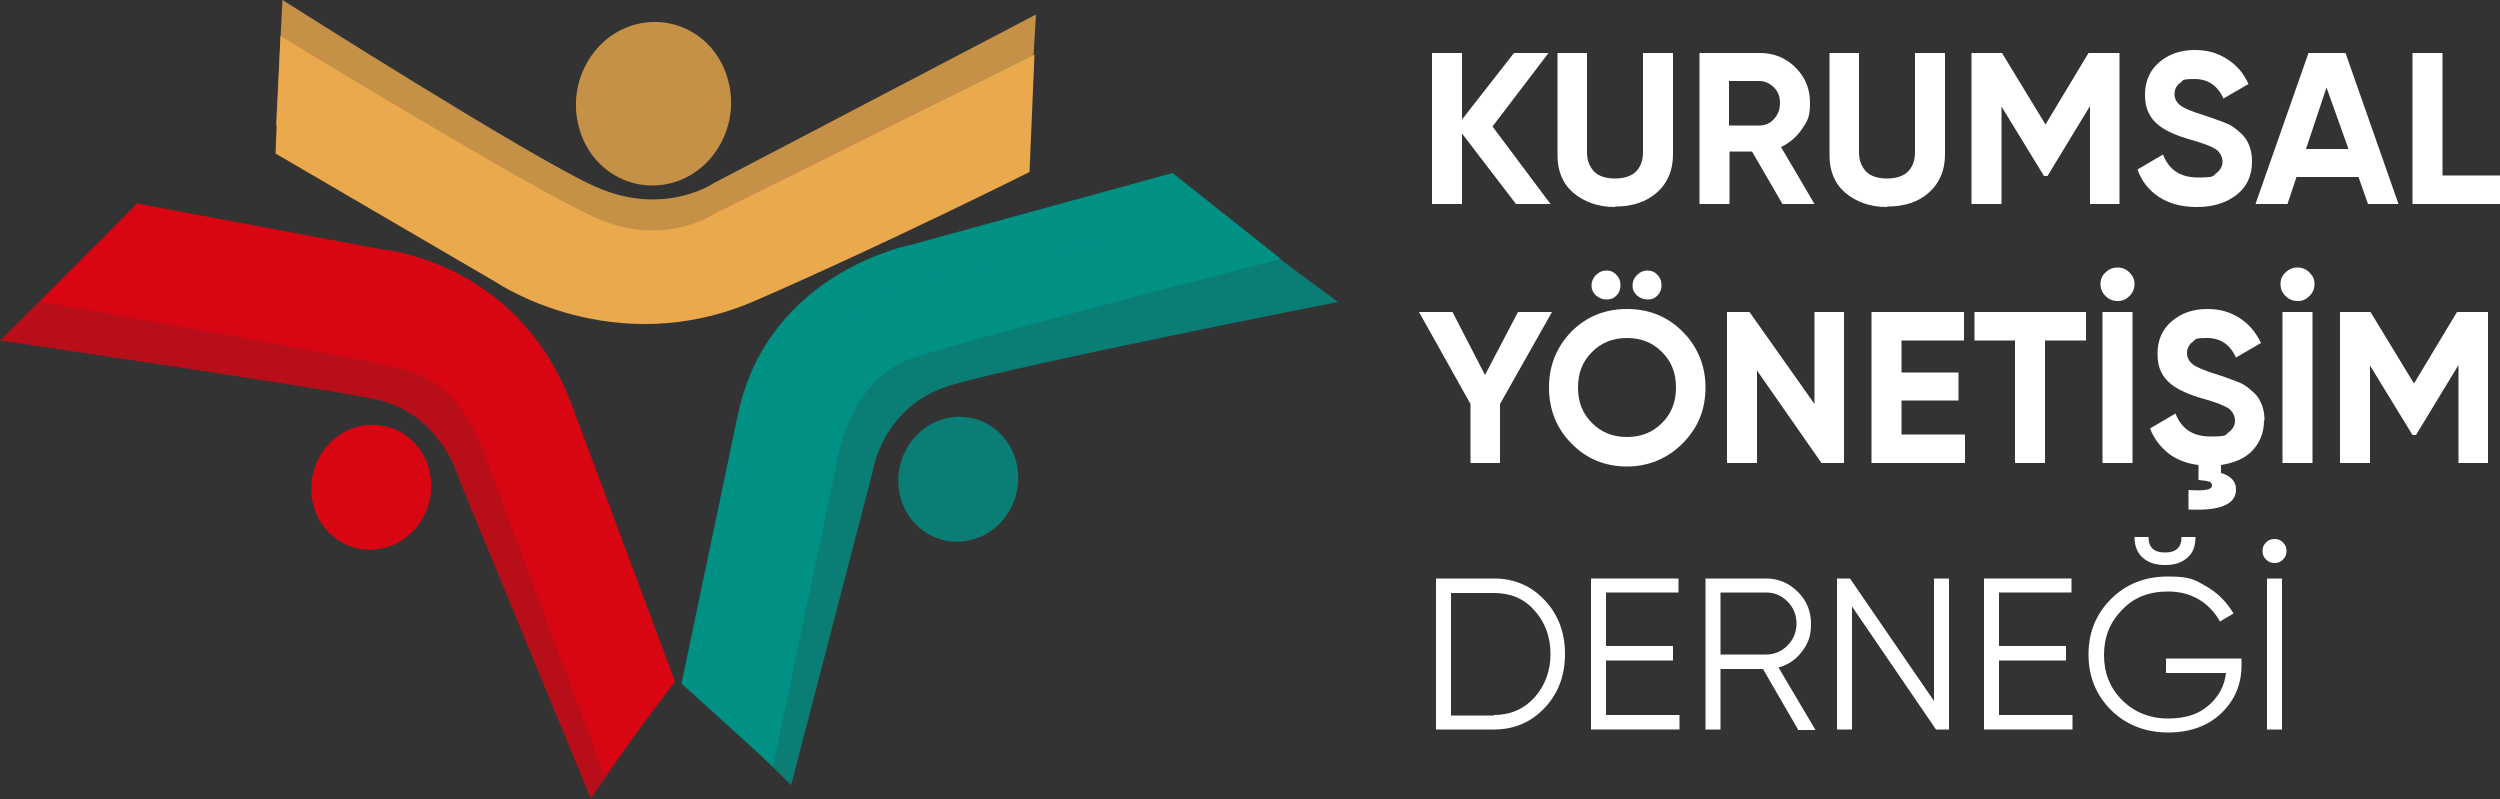 <?xml version="1.0" encoding="UTF-8"?>
<svg xmlns="http://www.w3.org/2000/svg" id="b" version="1.1" viewBox="0 0 500 159.8">
  <rect x="0" y="0" width="500" height="159.8" fill="#333333" stroke="none"/>
  <defs>
    <style> .st0, .st1, .st2 { isolation: isolate; opacity: .8; } .st0, .st3 { fill: #d80613; } .st4, .st2 { fill: #eaa94d; } .st1, .st5 { fill: #009084; } .st6 { fill: #fff; } </style>
  </defs>
  <g id="c">
    <g>
      <g>
        <g>
          <path class="st6" d="M298.8,115.7c4.1,0,7.5,1.5,10.2,4.4s4,6.5,4,10.7-1.3,7.8-4,10.7c-2.7,2.9-6.1,4.4-10.2,4.4h-11.6v-30.2s11.6,0,11.6,0ZM298.8,143c3.3,0,6-1.2,8.1-3.5,2.1-2.4,3.2-5.3,3.2-8.7s-1.1-6.4-3.2-8.7c-2.1-2.4-4.8-3.5-8.1-3.5h-8.6v24.5h8.6Z"></path>
          <path class="st6" d="M321.2,143h14.7v2.9h-17.7v-30.2h17.5v2.8h-14.5v10.7h13.4v2.9h-13.4v11h0Z"></path>
          <path class="st6" d="M359.6,145.9l-7-12.1h-8.5v12.1h-3v-30.2h12.1c2.5,0,4.6.9,6.4,2.7s2.6,3.9,2.6,6.4-.6,3.9-1.8,5.5-2.8,2.7-4.7,3.2l7.4,12.5h-3.5ZM344.1,118.5v12.4h9.1c1.7,0,3.1-.6,4.3-1.8s1.8-2.7,1.8-4.4-.6-3.2-1.8-4.4-2.6-1.8-4.3-1.8h-9.1Z"></path>
          <path class="st6" d="M386.8,115.7h3v30.2h-2.6l-16.8-24.6v24.6h-3v-30.2h2.6l16.8,24.5v-24.5h0Z"></path>
          <path class="st6" d="M399.8,143h14.7v2.9h-17.7v-30.2h17.5v2.8h-14.5v10.7h13.4v2.9h-13.4v11h0Z"></path>
          <path class="st6" d="M448.3,131.5v1.6c0,3.7-1.3,6.9-4,9.5-2.7,2.6-6.3,3.9-10.7,3.9s-8.4-1.5-11.4-4.5c-3-3-4.5-6.7-4.5-11.1s1.5-8.1,4.5-11.1,6.8-4.5,11.4-4.5,5.4.7,7.7,2,4.1,3.2,5.4,5.4l-2.7,1.6c-1-1.8-2.4-3.3-4.2-4.4-1.9-1.1-3.9-1.6-6.2-1.6-3.8,0-6.9,1.2-9.2,3.7-2.4,2.4-3.6,5.4-3.6,9s1.2,6.6,3.6,9c2.4,2.4,5.5,3.7,9.2,3.7s6.1-.9,8.1-2.6,3.2-3.9,3.5-6.5h-12v-2.9h15.1,0ZM432.9,113c-1.8,0-3.3-.5-4.4-1.5s-1.6-2.4-1.6-4.1h2.8c0,2.1,1.1,3.1,3.3,3.1s3.3-1,3.3-3.1h2.8c0,1.8-.5,3.2-1.6,4.1-1.1,1-2.5,1.5-4.4,1.5Z"></path>
          <path class="st6" d="M456.6,111.9c-.5.5-1,.7-1.7.7s-1.2-.2-1.7-.7c-.5-.5-.7-1-.7-1.7s.2-1.2.7-1.7,1-.7,1.7-.7,1.2.2,1.7.7.7,1,.7,1.7-.2,1.2-.7,1.7ZM453.4,115.7h3v30.2h-3v-30.2Z"></path>
        </g>
        <g>
          <path class="st6" d="M310.1,40.8h-6.9l-10.8-14.1v14.1h-6V10.6h6v13.3l10.4-13.3h6.9l-11.2,14.7,11.6,15.5h0Z"></path>
          <path class="st6" d="M323,41.4c-3.4,0-6.1-1-8.3-2.8-2.2-1.9-3.2-4.4-3.2-7.6V10.6h5.9v19.9c0,1.6.5,2.8,1.4,3.8.9.9,2.3,1.4,4.2,1.4s3.3-.5,4.2-1.4c.9-.9,1.4-2.2,1.4-3.8V10.6h6v20.3c0,3.2-1.1,5.7-3.2,7.6-2.2,1.9-4.9,2.8-8.3,2.8h0Z"></path>
          <path class="st6" d="M356.5,40.8l-6.1-10.5h-4.5v10.5h-6V10.6h12.1c2.8,0,5.2,1,7.1,2.9,2,2,2.9,4.3,2.9,7.1s-.5,3.6-1.6,5.2c-1.1,1.6-2.5,2.8-4.2,3.6l6.7,11.4h-6.4,0ZM345.8,16.2v8.9h6.1c1.1,0,2.1-.4,2.9-1.3.8-.9,1.2-1.9,1.2-3.2s-.4-2.3-1.2-3.1-1.8-1.3-2.9-1.3h-6.1Z"></path>
          <path class="st6" d="M377.4,41.4c-3.4,0-6.1-1-8.3-2.8-2.2-1.9-3.2-4.4-3.2-7.6V10.6h5.9v19.9c0,1.6.5,2.8,1.4,3.8.9.9,2.3,1.4,4.2,1.4s3.3-.5,4.2-1.4c.9-.9,1.4-2.2,1.4-3.8V10.6h6v20.3c0,3.2-1.1,5.7-3.2,7.6s-4.9,2.8-8.3,2.8h0Z"></path>
          <path class="st6" d="M423.9,10.6v30.2h-5.9v-19.6l-8.5,14h-.7s-8.5-13.9-8.5-13.9v19.5h-6V10.6h6.1l8.7,14.3,8.6-14.3h6.2Z"></path>
          <path class="st6" d="M439.3,41.4c-3,0-5.5-.7-7.5-2-2-1.3-3.5-3.2-4.3-5.5l5.1-3c1.2,3.1,3.5,4.6,7,4.6s2.9-.3,3.7-.9c.8-.6,1.2-1.4,1.2-2.3s-.5-1.9-1.4-2.5c-1-.6-2.6-1.2-5.1-1.9-1.4-.4-2.5-.8-3.4-1.2-.9-.4-1.9-.9-2.8-1.6-.9-.7-1.6-1.5-2.1-2.6-.5-1-.7-2.2-.7-3.6,0-2.7,1-4.9,2.9-6.5,1.9-1.6,4.3-2.4,7-2.4s4.6.6,6.5,1.8c1.9,1.2,3.3,2.8,4.3,5l-5,2.9c-1.2-2.6-3.1-3.9-5.8-3.9s-2.2.3-2.9.8-1.1,1.3-1.1,2.2.4,1.7,1.2,2.3,2.3,1.2,4.5,1.9c.9.3,1.6.5,2.1.7.5.2,1.1.4,1.9.7s1.5.6,1.9.9,1,.7,1.5,1.2c.6.5,1,1,1.3,1.5.3.5.6,1.1.8,1.9.2.7.3,1.5.3,2.4,0,2.8-1,5-3,6.6s-4.7,2.5-7.9,2.5h0Z"></path>
          <path class="st6" d="M473.6,40.8l-1.9-5.4h-12.4l-1.8,5.4h-6.4l10.6-30.2h7.4l10.6,30.2h-6,0ZM461.2,29.8h8.5l-4.4-12.3-4.1,12.3Z"></path>
          <path class="st6" d="M488.5,35.1h11.5v5.7h-17.5V10.6h6v24.5h0Z"></path>
          <path class="st6" d="M310.4,62.4l-10.4,18.4v11.8h-5.9v-11.8l-10.3-18.4h6.7l6.5,12.6,6.6-12.6h6.7Z"></path>
          <path class="st6" d="M336.5,88.7c-3,3-6.8,4.6-11.1,4.6s-8.1-1.5-11.1-4.6c-3-3-4.5-6.8-4.5-11.2s1.5-8.1,4.5-11.2c3-3,6.7-4.5,11.1-4.5s8.1,1.5,11.1,4.5c3,3,4.6,6.8,4.6,11.2s-1.5,8.1-4.6,11.2ZM318.4,84.6c1.9,1.9,4.2,2.8,7,2.8s5.1-.9,7-2.8c1.9-1.9,2.8-4.2,2.8-7.1s-.9-5.2-2.8-7.1c-1.9-1.9-4.2-2.8-7-2.8s-5.1.9-7,2.8c-1.9,1.9-2.8,4.2-2.8,7.1s.9,5.2,2.8,7.1ZM323.3,59.1c-.6.6-1.2.8-2,.8s-1.5-.3-2.1-.8c-.6-.6-.9-1.2-.9-2s.3-1.5.9-2.1c.6-.6,1.3-.9,2.1-.9s1.5.3,2,.9c.6.6.8,1.3.8,2.1s-.3,1.5-.8,2ZM331.5,59.1c-.6.6-1.2.8-2,.8s-1.5-.3-2.1-.8c-.6-.6-.9-1.2-.9-2s.3-1.5.9-2.1c.6-.6,1.3-.9,2.1-.9s1.5.3,2,.9c.6.6.8,1.3.8,2.1s-.3,1.5-.8,2Z"></path>
          <path class="st6" d="M362.8,62.4h6v30.2h-4.5l-12.9-18.5v18.5h-6v-30.2h4.5l13,18.4v-18.4h0Z"></path>
          <path class="st6" d="M380.3,86.9h12.7v5.7h-18.7v-30.2h18.5v5.7h-12.5v6.4h11.4v5.6h-11.4v6.8h0Z"></path>
          <path class="st6" d="M417.2,62.4v5.7h-8.2v24.5h-6v-24.5h-8.1v-5.7h22.2Z"></path>
          <path class="st6" d="M423.5,60.2c-.9,0-1.7-.3-2.4-1s-1-1.5-1-2.4.3-1.7,1-2.3c.7-.7,1.5-1,2.4-1s1.7.3,2.4,1,1,1.4,1,2.3-.3,1.7-1,2.4-1.4,1-2.3,1h0ZM420.5,62.4h6v30.2h-6v-30.2Z"></path>
          <path class="st6" d="M452.8,84.1c0,2.4-.8,4.4-2.3,6s-3.7,2.5-6.3,2.9v1.6c.8.2,1.5.6,2.1,1.1.6.6.9,1.3.9,2.2,0,3-3.2,4.3-9.5,4v-3.9c3.1.2,4.7,0,4.7-.9s-.9-.9-2.7-1.1v-3c-2.4-.3-4.5-1.1-6.1-2.4s-2.8-2.9-3.6-4.9l5.1-3c1.2,3.1,3.5,4.6,7,4.6s2.9-.3,3.7-.9c.8-.6,1.2-1.4,1.2-2.3s-.5-1.9-1.4-2.5c-1-.6-2.6-1.2-5.1-1.9-1.4-.4-2.5-.8-3.4-1.2-.9-.4-1.9-.9-2.8-1.6-.9-.7-1.6-1.5-2.1-2.6-.5-1-.7-2.2-.7-3.6,0-2.7,1-4.9,2.9-6.5,1.9-1.6,4.3-2.4,7-2.4s4.6.6,6.5,1.8c1.9,1.2,3.3,2.9,4.3,5l-5,2.9c-1.2-2.6-3.1-3.9-5.8-3.9s-2.2.3-2.9.8-1.1,1.3-1.1,2.2.4,1.7,1.2,2.3,2.3,1.2,4.5,1.9c.9.3,1.6.5,2.1.7.5.2,1.1.4,1.9.7s1.5.6,1.9.9,1,.7,1.5,1.2c.6.5,1,1,1.3,1.5.3.5.6,1.1.8,1.9.2.7.3,1.5.3,2.4h0Z"></path>
          <path class="st6" d="M459.5,60.2c-.9,0-1.7-.3-2.4-1s-1-1.5-1-2.4.3-1.7,1-2.3c.7-.7,1.5-1,2.4-1s1.7.3,2.4,1,1,1.4,1,2.3-.3,1.7-1,2.4-1.4,1-2.3,1h0ZM456.5,62.4h6v30.2h-6v-30.2Z"></path>
          <path class="st6" d="M497.6,62.4v30.2h-5.9v-19.6l-8.5,14h-.7s-8.5-13.9-8.5-13.9v19.5h-6v-30.2h6.1l8.7,14.3,8.6-14.3h6.2Z"></path>
        </g>
      </g>
      <g>
        <path class="st3" d="M120.9,155.2l-24.1-64.6s-3.9-13.9-16.5-16.9c-12.6-3-72.3-13.4-72.3-13.4l19.4-19.6,49.1,9.2s27.1,2.2,37.9,31.2c9.8,26.2,20.6,55.2,20.6,55.2l-14.2,18.9"></path>
        <path class="st0" d="M118.2,159.8l-26.3-63.7s-3.5-13.6-17.1-16.3C62.1,77.2,0,68.1,0,68.1l19.6-19.5,50.5,7.5s27.2,1.2,39,29.8c10.7,25.8,22.5,54.5,22.5,54.5l-13.5,19.4"></path>
        <path class="st5" d="M154.6,153.3l13.4-63.7s3.1-14.2,14.3-17.9c13.5-4.5,73.9-19.9,73.9-19.9l-21.7-17.2-52.1,14.3s-28.7,5.3-34.8,33.9c-5.4,25.8-11.3,53.9-11.3,53.9l18.2,16.5h0Z"></path>
        <path class="st1" d="M158.2,157.1l16.4-63s1.9-12.9,15.4-17c13.6-4.1,77.6-16.7,77.6-16.7l-23.2-17.2-52.9,11.2s-29,3.6-36.7,31.8c-6.9,25.5-14.5,53.1-14.5,53.1l18,17.8h0Z"></path>
        <path class="st4" d="M206.8,11l-64,31.8s-10,6.9-23.8.7c-12.6-5.6-62.9-36.3-62.9-36.3l-1,23.5,44.2,25.8s23.4,15.9,51.6,3.7c25.4-11,55-25.8,55-25.8l1-23.5h0Z"></path>
        <path class="st2" d="M207.2,2.9l-64.4,33.7s-10,6.9-23.8.7C106.4,31.7,56.5,0,56.5,0l-1.3,25,43.9,25.2s23.4,15.9,51.6,3.7c25.4-11,55-25.8,55-25.8l1.5-25.3h0Z"></path>
        <path class="st3" d="M85.8,93.8c1.8,6.6-1.9,13.6-8.3,15.6-6.4,2-13-1.7-14.8-8.3-1.8-6.6,1.9-13.6,8.3-15.6,6.4-2,13,1.7,14.8,8.3h0Z"></path>
        <path class="st1" d="M203.2,92.2c1.8,6.6-1.9,13.6-8.3,15.6-6.4,2-13-1.7-14.8-8.3s1.9-13.6,8.3-15.6c6.4-2,13,1.7,14.8,8.3h0Z"></path>
        <path class="st2" d="M145.6,16c2.4,8.6-2.4,17.8-10.6,20.4-8.2,2.6-16.9-2.2-19.2-10.9-2.4-8.6,2.4-17.8,10.6-20.4,8.3-2.6,16.9,2.2,19.2,10.9h0Z"></path>
      </g>
    </g>
  </g>
</svg>
